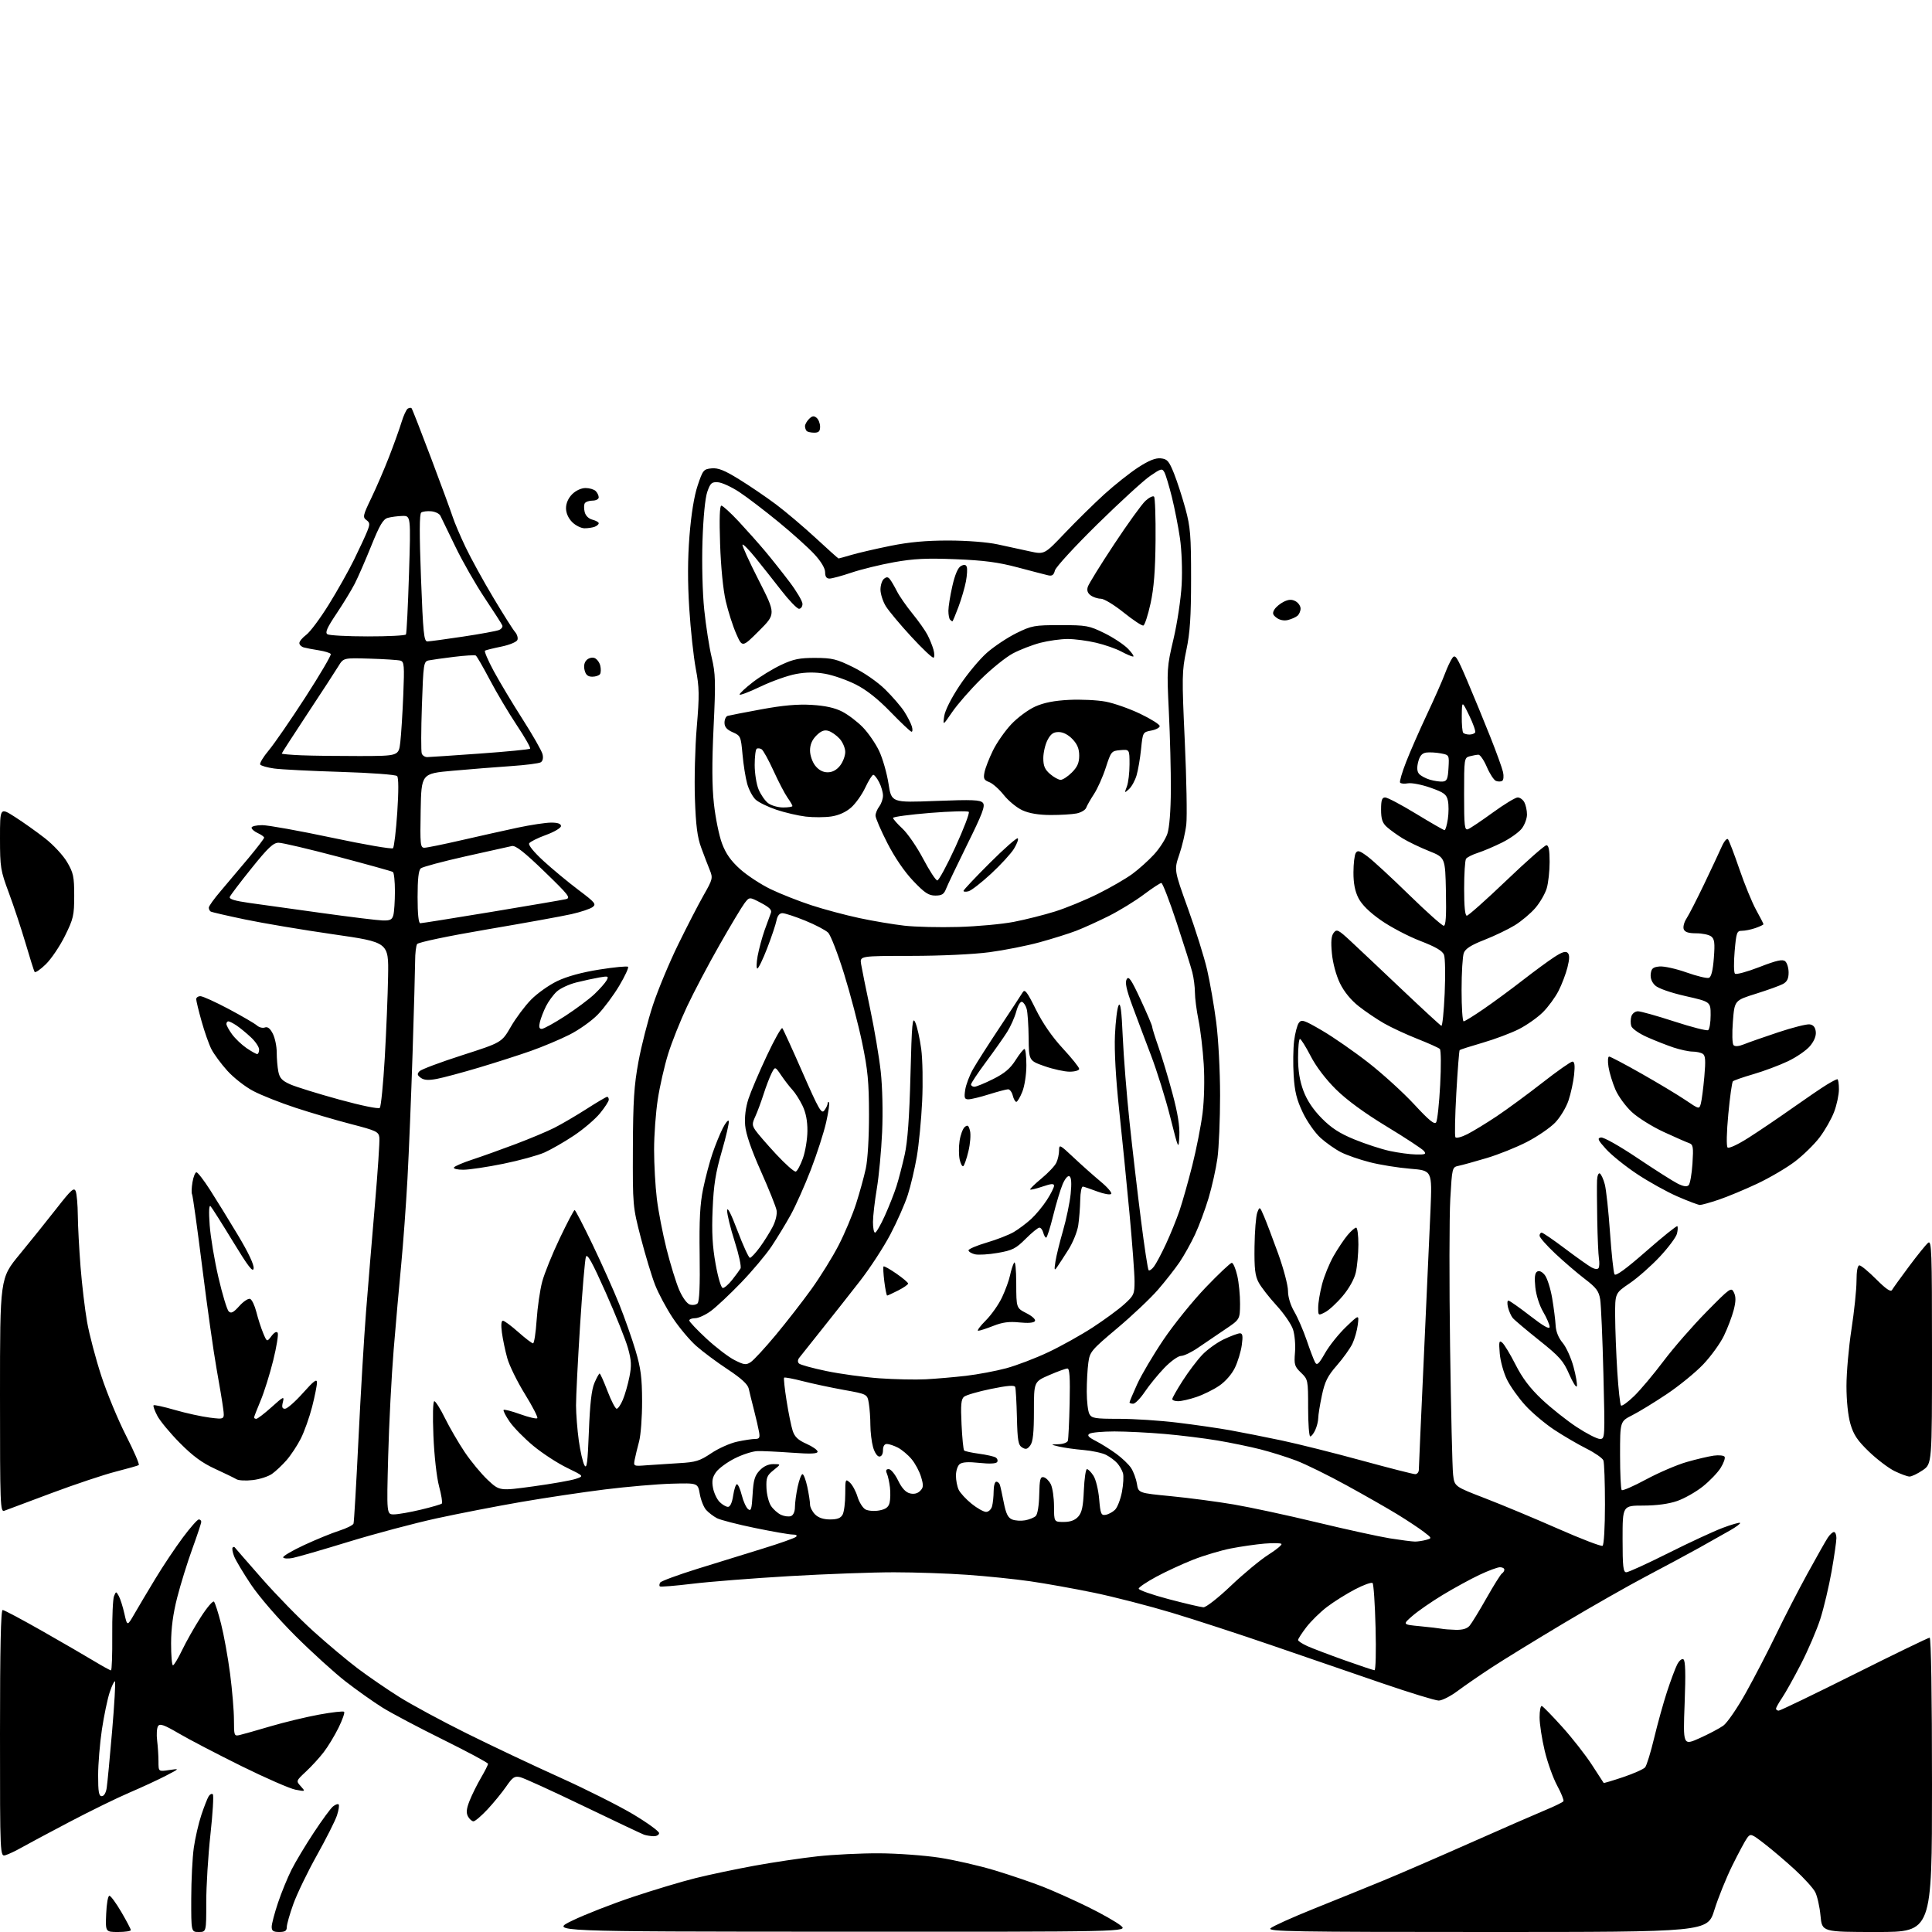 <?xml version="1.0" encoding="UTF-8" standalone="no"?>
<svg 
  version="1.1" 
  xmlns="http://www.w3.org/2000/svg" 
  xmlns:xlink="http://www.w3.org/1999/xlink" 
  xmlns:svg="http://www.w3.org/2000/svg"
  xmlns:rdf="http://www.w3.org/1999/02/22-rdf-syntax-ns#"
  xmlns:cc="http://creativecommons.org/ns#"
  xmlns:dc="http://purl.org/dc/elements/1.1/"
  viewBox="0 0 768 768"
  width="768"
  height="768"
>
<style>svg {background-color: white; }</style>"
<path stroke="none" fill="black" fill-rule="evenodd" d="M46.96,768.00C41.91,768.00 41.91,768.00 42.21,760.75C42.37,756.70 42.94,753.54 43.50,753.59C44.05,753.64 46.19,756.56 48.25,760.09C50.31,763.61 52.00,766.83 52.00,767.25C52.00,767.66 49.73,768.00 46.96,768.00zM79.00,768.00C76.00,768.00 76.00,768.00 76.02,754.75C76.03,747.46 76.49,738.35 77.04,734.50C77.59,730.65 78.93,724.80 80.03,721.50C81.13,718.20 82.45,714.84 82.96,714.03C83.47,713.22 84.21,712.88 84.61,713.27C85.00,713.67 84.57,720.85 83.65,729.24C82.73,737.63 81.98,749.79 81.99,756.25C82.00,768.00 82.00,768.00 79.00,768.00zM111.00,768.00C108.63,768.00 108.00,767.56 108.00,765.93C108.00,764.79 109.13,760.49 110.51,756.38C111.89,752.27 114.32,746.35 115.90,743.21C117.49,740.07 121.46,733.45 124.73,728.50C127.99,723.55 131.42,718.87 132.35,718.11C133.29,717.34 134.31,716.97 134.62,717.29C134.94,717.61 134.63,719.58 133.94,721.68C133.25,723.78 129.66,730.89 125.97,737.50C122.28,744.10 118.08,752.79 116.63,756.81C115.18,760.83 114.00,764.99 114.00,766.06C114.00,767.55 113.30,768.00 111.00,768.00zM333.50,767.88C218.50,767.83 218.50,767.83 227.48,763.48C232.41,761.08 243.21,756.86 251.48,754.09C259.74,751.33 271.00,747.94 276.50,746.58C282.00,745.21 292.57,742.99 300.00,741.63C307.43,740.28 318.68,738.60 325.00,737.91C331.32,737.22 342.35,736.68 349.50,736.72C356.65,736.75 367.41,737.54 373.40,738.45C379.40,739.37 389.38,741.66 395.58,743.54C401.78,745.42 410.37,748.35 414.68,750.05C418.98,751.75 427.00,755.35 432.50,758.05C438.00,760.75 443.85,764.08 445.50,765.44C448.50,767.93 448.50,767.93 333.50,767.88zM591.17,768.00C514.37,768.00 503.75,767.82 505.04,766.54C505.84,765.74 513.70,762.19 522.50,758.66C531.30,755.13 543.67,750.11 550.00,747.51C556.33,744.90 571.85,738.18 584.50,732.56C597.15,726.95 610.54,721.10 614.26,719.56C617.98,718.02 621.24,716.43 621.49,716.02C621.74,715.60 620.63,712.82 619.01,709.83C617.39,706.84 615.15,700.59 614.04,695.95C612.93,691.30 612.01,685.33 612.01,682.67C612.00,680.01 612.41,677.98 612.91,678.17C613.41,678.35 617.07,682.10 621.03,686.50C625.00,690.90 630.28,697.65 632.78,701.50C635.27,705.35 637.39,708.61 637.48,708.74C637.57,708.87 641.07,707.83 645.26,706.42C649.44,705.01 653.37,703.26 653.97,702.53C654.58,701.80 656.20,696.54 657.56,690.85C658.93,685.16 661.22,676.90 662.66,672.50C664.10,668.10 665.91,663.25 666.68,661.72C667.49,660.12 668.56,659.23 669.19,659.62C669.98,660.10 670.12,665.25 669.67,677.10C669.03,693.90 669.03,693.90 675.62,690.95C679.24,689.32 683.47,687.09 685.02,685.99C686.57,684.88 690.60,679.02 694.01,672.90C697.41,666.81 702.83,656.35 706.06,649.66C709.28,642.97 714.88,632.12 718.48,625.55C722.09,618.97 725.71,612.56 726.54,611.30C727.37,610.03 728.49,609.00 729.02,609.00C729.56,609.00 730.00,610.07 730.00,611.38C730.00,612.69 729.14,618.65 728.09,624.63C727.03,630.61 725.02,639.10 723.62,643.50C722.21,647.90 718.75,655.98 715.92,661.46C713.10,666.94 709.71,673.01 708.39,674.94C707.08,676.88 706.00,678.81 706.00,679.23C706.00,679.65 706.48,680.00 707.07,680.00C707.66,680.00 721.19,673.48 737.14,665.50C753.09,657.52 766.56,651.00 767.07,651.00C767.63,651.00 768.00,674.01 768.00,709.50C768.00,768.00 768.00,768.00 746.14,768.00C724.29,768.00 724.29,768.00 723.68,761.53C723.35,757.97 722.40,753.75 721.58,752.15C720.75,750.55 717.10,746.52 713.46,743.19C709.83,739.85 704.39,735.23 701.39,732.92C696.17,728.88 695.88,728.79 694.52,730.60C693.74,731.65 691.11,736.55 688.66,741.50C686.21,746.45 682.98,754.44 681.49,759.25C678.76,768.00 678.76,768.00 591.17,768.00zM2.25,737.44C0.00,738.13 0.00,738.13 0.00,689.07C0.00,655.31 0.33,640.00 1.06,640.00C1.64,640.00 8.72,643.77 16.81,648.37C24.89,652.97 34.20,658.37 37.50,660.37C40.80,662.36 43.78,664.00 44.12,664.00C44.45,664.00 44.68,657.81 44.62,650.25C44.55,642.69 44.87,635.60 45.32,634.50C46.12,632.54 46.16,632.54 47.21,634.42C47.81,635.48 48.81,638.63 49.44,641.42C50.58,646.50 50.58,646.50 53.46,641.50C55.04,638.75 58.79,632.45 61.79,627.50C64.78,622.55 69.67,615.24 72.64,611.25C75.61,607.26 78.49,604.00 79.02,604.00C79.56,604.00 80.00,604.43 80.00,604.95C80.00,605.47 78.40,610.31 76.44,615.70C74.48,621.09 71.79,629.77 70.45,635.00C68.79,641.48 68.02,647.28 68.01,653.25C68.00,658.06 68.34,661.99 68.75,661.99C69.16,661.98 70.81,659.25 72.41,655.91C74.01,652.58 77.33,646.70 79.80,642.86C82.26,639.01 84.62,636.24 85.06,636.68C85.50,637.13 86.77,641.10 87.88,645.50C89.00,649.90 90.61,658.81 91.46,665.30C92.30,671.79 93.00,680.06 93.00,683.67C93.00,689.96 93.09,690.21 95.25,689.71C96.49,689.43 102.00,687.86 107.50,686.24C113.00,684.62 121.71,682.52 126.85,681.58C131.99,680.64 136.47,680.13 136.79,680.46C137.12,680.79 136.13,683.63 134.59,686.77C133.04,689.91 130.40,694.29 128.70,696.49C127.01,698.70 123.82,702.18 121.63,704.22C117.66,707.93 117.65,707.96 119.56,710.06C121.47,712.18 121.47,712.18 117.49,711.44C115.29,711.03 105.62,706.81 96.00,702.06C86.38,697.30 75.18,691.47 71.13,689.09C65.24,685.64 63.57,685.05 62.84,686.14C62.33,686.89 62.16,689.48 62.46,691.89C62.76,694.30 63.00,698.07 63.00,700.27C63.00,704.26 63.00,704.26 67.25,703.62C71.50,702.99 71.50,702.99 66.00,705.85C62.98,707.43 56.45,710.45 51.50,712.57C46.55,714.68 35.75,719.97 27.50,724.31C19.25,728.65 10.70,733.22 8.50,734.47C6.30,735.72 3.49,737.06 2.25,737.44zM259.75,729.92C258.51,729.88 256.82,729.60 256.00,729.31C255.18,729.02 244.38,723.91 232.00,717.95C219.62,711.98 208.31,706.82 206.85,706.47C204.56,705.92 203.81,706.41 201.22,710.17C199.58,712.55 196.23,716.64 193.80,719.25C191.36,721.86 188.85,724.00 188.22,724.00C187.59,724.00 186.60,723.12 186.02,722.05C185.25,720.59 185.41,718.99 186.68,715.80C187.62,713.43 189.65,709.34 191.19,706.71C192.74,704.07 194.00,701.57 194.00,701.14C194.00,700.72 186.01,696.43 176.25,691.60C166.49,686.78 155.57,681.00 152.00,678.77C148.43,676.54 141.85,671.87 137.38,668.41C132.92,664.94 123.92,656.77 117.38,650.25C110.56,643.45 103.08,634.80 99.81,629.94C96.69,625.28 93.64,620.17 93.04,618.59C92.44,617.01 92.18,615.49 92.47,615.19C92.76,614.90 93.13,614.85 93.29,615.08C93.45,615.31 98.29,620.87 104.04,627.42C109.79,633.98 119.05,643.46 124.61,648.48C130.17,653.50 138.10,660.15 142.23,663.26C146.36,666.37 153.73,671.43 158.62,674.51C163.50,677.59 175.60,684.13 185.50,689.04C195.40,693.96 212.05,701.83 222.50,706.54C232.95,711.25 246.11,717.87 251.75,721.24C257.39,724.62 262.00,727.97 262.00,728.69C262.00,729.41 260.99,729.96 259.75,729.92zM40.45,714.00C41.33,714.00 42.11,712.70 42.41,710.75C42.69,708.96 43.65,698.81 44.56,688.19C45.47,677.57 45.98,668.65 45.71,668.37C45.43,668.10 44.49,670.04 43.61,672.69C42.73,675.33 41.34,682.00 40.51,687.50C39.69,693.00 39.01,701.21 39.01,705.75C39.00,712.31 39.30,714.00 40.45,714.00zM571.91,676.00C570.58,676.00 560.50,672.91 549.50,669.14C538.50,665.37 518.92,658.65 506.00,654.20C493.07,649.75 475.02,643.86 465.88,641.11C456.74,638.36 442.79,634.77 434.88,633.13C426.97,631.50 415.55,629.45 409.50,628.58C403.45,627.71 392.20,626.55 384.50,626.01C376.80,625.46 363.70,625.01 355.38,625.01C347.06,625.00 328.39,625.69 313.88,626.53C299.37,627.38 281.93,628.75 275.13,629.58C268.32,630.41 262.54,630.87 262.28,630.61C262.02,630.35 262.09,629.66 262.45,629.08C262.81,628.51 269.49,626.04 277.30,623.61C285.11,621.18 296.90,617.53 303.50,615.50C310.10,613.47 315.93,611.40 316.45,610.90C317.03,610.35 316.49,610.00 315.06,610.00C313.78,610.00 307.06,608.83 300.13,607.40C293.20,605.98 286.40,604.22 285.01,603.51C283.63,602.79 281.70,601.32 280.72,600.24C279.74,599.16 278.60,596.30 278.18,593.89C277.41,589.50 277.41,589.50 266.96,589.79C261.21,589.95 249.30,590.98 240.50,592.07C231.70,593.16 216.62,595.42 207.00,597.08C197.38,598.74 182.31,601.67 173.52,603.58C164.74,605.50 148.99,609.69 138.52,612.90C128.06,616.11 118.05,619.00 116.29,619.33C114.52,619.66 112.85,619.57 112.57,619.12C112.29,618.67 115.99,616.47 120.78,614.24C125.58,612.01 131.89,609.42 134.82,608.49C137.75,607.55 140.32,606.28 140.53,605.65C140.75,605.02 141.63,589.88 142.50,572.00C143.37,554.12 144.72,531.40 145.50,521.50C146.28,511.60 147.86,492.54 149.01,479.14C150.17,465.74 150.97,453.63 150.81,452.23C150.52,449.87 149.66,449.46 139.50,446.83C133.45,445.26 123.55,442.35 117.50,440.36C111.45,438.38 103.88,435.38 100.69,433.70C97.49,432.03 92.84,428.39 90.36,425.63C87.87,422.87 85.03,419.01 84.03,417.05C83.04,415.10 81.28,410.10 80.12,405.94C78.95,401.78 78.00,397.84 78.00,397.19C78.00,396.53 78.75,396.00 79.67,396.00C80.58,396.00 85.65,398.30 90.92,401.10C96.19,403.91 101.22,406.84 102.11,407.62C102.99,408.41 104.42,408.78 105.29,408.44C106.37,408.03 107.36,408.79 108.43,410.87C109.29,412.54 110.00,415.89 110.00,418.33C110.00,420.76 110.29,424.21 110.65,426.00C111.17,428.58 112.14,429.62 115.40,431.06C117.66,432.06 126.40,434.77 134.81,437.08C143.71,439.52 150.48,440.91 150.98,440.39C151.45,439.90 152.34,430.95 152.95,420.50C153.55,410.05 154.15,395.44 154.27,388.04C154.50,374.57 154.50,374.57 132.50,371.40C120.40,369.66 104.65,367.01 97.50,365.52C90.35,364.03 84.16,362.60 83.75,362.35C83.34,362.09 83.00,361.39 83.00,360.80C83.00,360.20 85.14,357.22 87.75,354.18C90.36,351.13 95.31,345.26 98.75,341.14C102.19,337.02 105.00,333.35 105.00,332.98C105.00,332.62 103.87,331.81 102.50,331.18C101.12,330.56 100.00,329.58 100.00,329.02C100.00,328.46 101.91,328.01 104.25,328.01C106.59,328.02 119.06,330.26 131.96,333.00C144.86,335.74 155.78,337.62 156.22,337.18C156.66,336.74 157.42,330.33 157.92,322.94C158.48,314.46 158.46,309.13 157.86,308.50C157.32,307.94 147.52,307.21 135.45,306.84C123.65,306.48 111.75,305.88 109.00,305.50C106.25,305.12 103.75,304.40 103.44,303.91C103.13,303.41 104.67,300.86 106.86,298.25C109.04,295.64 115.59,286.14 121.41,277.14C127.22,268.14 131.76,260.42 131.48,259.98C131.21,259.53 129.08,258.88 126.74,258.51C124.41,258.15 121.71,257.63 120.75,257.36C119.79,257.09 119.00,256.31 119.00,255.62C119.00,254.94 120.24,253.46 121.75,252.34C123.26,251.22 127.27,245.85 130.65,240.40C134.04,234.96 138.57,226.90 140.73,222.50C142.89,218.10 145.25,213.02 145.97,211.21C147.11,208.34 147.07,207.77 145.62,206.71C144.12,205.61 144.30,204.82 147.59,198.00C149.58,193.88 152.78,186.45 154.70,181.50C156.62,176.55 158.84,170.38 159.62,167.79C160.41,165.20 161.52,162.80 162.09,162.44C162.66,162.09 163.34,162.01 163.59,162.26C163.85,162.51 167.34,171.45 171.36,182.11C175.38,192.77 179.25,203.30 179.96,205.50C180.67,207.70 182.97,213.10 185.07,217.50C187.17,221.90 192.11,230.90 196.06,237.50C200.00,244.10 203.90,250.27 204.73,251.21C205.56,252.15 205.99,253.58 205.68,254.38C205.37,255.19 202.57,256.36 199.31,257.03C196.12,257.68 193.19,258.41 192.80,258.64C192.42,258.86 193.98,262.52 196.27,266.76C198.56,271.00 203.72,279.62 207.74,285.90C211.76,292.19 215.32,298.43 215.66,299.78C216.04,301.29 215.77,302.52 214.96,303.02C214.24,303.47 208.90,304.15 203.08,304.54C197.26,304.94 186.88,305.76 180.00,306.38C167.50,307.50 167.50,307.50 167.22,322.25C166.97,335.82 167.09,337.00 168.72,336.99C169.70,336.98 176.35,335.63 183.50,333.98C190.65,332.34 200.71,330.09 205.86,328.99C211.01,327.90 216.97,327.00 219.11,327.00C221.73,327.00 223.00,327.45 223.00,328.37C223.00,329.12 220.35,330.70 217.03,331.91C213.75,333.10 210.75,334.60 210.36,335.23C209.93,335.92 212.24,338.75 216.07,342.26C219.61,345.50 225.83,350.66 229.90,353.73C236.60,358.77 237.14,359.43 235.53,360.60C234.56,361.31 230.78,362.57 227.13,363.39C223.48,364.22 208.37,366.95 193.54,369.47C178.10,372.10 166.25,374.58 165.81,375.28C165.38,375.95 165.02,378.98 165.02,382.01C165.01,385.04 164.55,401.47 164.01,418.51C163.46,435.56 162.55,458.05 161.98,468.50C161.41,478.95 160.29,494.25 159.50,502.50C158.70,510.75 157.35,526.05 156.49,536.50C155.63,546.95 154.65,565.96 154.31,578.75C153.69,602.00 153.69,602.00 156.59,601.99C158.19,601.99 163.00,601.15 167.29,600.12C171.57,599.10 175.33,598.00 175.64,597.69C175.96,597.38 175.46,594.28 174.53,590.81C173.57,587.21 172.61,578.60 172.29,570.75C171.95,562.58 172.10,557.00 172.65,557.00C173.15,557.00 175.07,560.04 176.89,563.75C178.72,567.46 182.24,573.52 184.72,577.22C187.20,580.91 191.33,585.90 193.90,588.31C198.59,592.69 198.59,592.69 212.02,590.85C219.41,589.84 226.97,588.51 228.82,587.89C232.20,586.78 232.20,586.78 225.35,583.45C221.58,581.62 215.57,577.70 212.00,574.74C208.43,571.78 204.20,567.47 202.60,565.16C201.01,562.85 199.93,560.74 200.20,560.47C200.47,560.19 203.45,560.96 206.82,562.18C210.19,563.39 213.23,564.10 213.58,563.76C213.92,563.41 211.71,559.10 208.66,554.17C205.61,549.24 202.45,542.80 201.64,539.86C200.82,536.91 199.87,532.36 199.52,529.75C199.11,526.75 199.26,525.00 199.91,525.00C200.47,525.00 203.21,527.02 206.00,529.50C208.79,531.98 211.44,534.00 211.89,534.00C212.34,534.00 212.98,529.84 213.32,524.75C213.66,519.66 214.65,512.80 215.53,509.50C216.41,506.20 219.55,498.44 222.51,492.25C225.46,486.06 228.13,481.00 228.42,481.00C228.72,481.00 231.93,487.19 235.56,494.75C239.19,502.31 243.94,512.94 246.12,518.36C248.29,523.79 251.23,532.11 252.64,536.86C254.74,543.91 255.22,547.62 255.24,557.00C255.26,563.33 254.72,570.52 254.05,573.00C253.38,575.48 252.60,578.71 252.31,580.19C251.79,582.87 251.80,582.88 257.15,582.46C260.09,582.24 265.88,581.86 270.01,581.62C276.56,581.25 278.18,580.74 282.72,577.69C285.59,575.76 290.22,573.69 293.02,573.09C295.81,572.49 299.03,572.00 300.16,572.00C301.87,572.00 302.14,571.52 301.74,569.25C301.48,567.74 300.56,563.80 299.72,560.50C298.87,557.20 297.93,553.38 297.63,552.00C297.24,550.27 294.68,547.92 289.29,544.35C285.00,541.53 279.38,537.34 276.80,535.06C274.21,532.78 270.02,527.79 267.48,523.97C264.94,520.15 261.76,514.22 260.42,510.80C259.08,507.38 256.53,498.94 254.74,492.04C251.53,479.60 251.50,479.32 251.58,456.50C251.65,437.57 252.05,431.47 253.80,422.00C254.97,415.68 257.56,405.55 259.56,399.50C261.56,393.45 266.06,382.65 269.56,375.50C273.06,368.35 277.62,359.50 279.71,355.84C283.32,349.50 283.43,349.02 282.14,345.84C281.39,344.00 279.86,340.02 278.75,337.00C277.20,332.81 276.61,328.16 276.24,317.50C275.97,309.80 276.30,296.96 276.98,288.96C278.05,276.28 278.00,273.33 276.58,265.79C275.69,261.04 274.52,250.26 273.99,241.83C273.32,231.35 273.35,222.23 274.08,213.00C274.77,204.36 275.93,197.16 277.33,193.00C279.38,186.86 279.69,186.48 282.87,186.18C285.47,185.93 287.96,186.92 293.80,190.53C297.97,193.09 304.55,197.57 308.44,200.48C312.32,203.39 319.44,209.42 324.27,213.88C329.09,218.35 333.17,222.00 333.33,222.00C333.50,222.00 335.86,221.35 338.57,220.55C341.28,219.76 348.23,218.15 354.00,216.98C361.42,215.48 368.18,214.86 377.04,214.87C384.40,214.88 392.45,215.51 396.54,216.39C400.37,217.22 406.13,218.47 409.34,219.17C415.18,220.45 415.18,220.45 423.34,211.86C427.83,207.14 434.88,200.21 439.00,196.46C443.12,192.72 449.19,187.91 452.48,185.78C456.69,183.05 459.33,181.99 461.42,182.20C464.01,182.46 464.68,183.23 466.68,188.20C467.93,191.34 469.98,197.64 471.22,202.20C473.20,209.49 473.48,212.87 473.47,230.00C473.47,245.23 473.06,251.45 471.59,258.43C469.83,266.82 469.79,268.99 470.97,294.68C471.66,309.71 471.93,324.59 471.57,327.75C471.21,330.91 469.96,336.27 468.80,339.66C466.70,345.81 466.70,345.81 472.23,361.16C475.28,369.60 478.71,380.55 479.85,385.50C480.99,390.45 482.62,399.81 483.46,406.30C484.33,412.99 485.00,425.62 485.00,435.48C485.00,445.04 484.53,456.26 483.95,460.43C483.37,464.60 481.78,471.72 480.43,476.25C479.07,480.78 476.65,487.30 475.04,490.73C473.44,494.15 470.67,499.11 468.90,501.73C467.12,504.35 463.25,509.29 460.29,512.71C457.32,516.13 450.03,523.02 444.08,528.02C433.79,536.68 433.22,537.35 432.63,541.70C432.28,544.22 432.00,549.40 432.00,553.21C432.00,557.01 432.47,561.00 433.04,562.07C433.96,563.79 435.22,564.00 444.82,564.00C450.72,564.00 461.17,564.68 468.03,565.52C474.89,566.35 484.32,567.71 489.00,568.55C493.68,569.39 502.90,571.22 509.50,572.61C516.10,574.01 530.42,577.60 541.31,580.58C552.21,583.56 561.77,586.00 562.56,586.00C563.35,586.00 564.00,585.21 564.01,584.25C564.01,583.29 564.91,563.15 566.00,539.50C567.10,515.85 568.29,489.48 568.65,480.90C569.30,465.30 569.30,465.30 560.59,464.59C555.79,464.20 548.56,463.04 544.52,462.00C540.47,460.97 535.31,459.18 533.04,458.02C530.77,456.86 527.13,454.30 524.95,452.33C522.75,450.35 519.60,445.85 517.87,442.23C515.44,437.13 514.65,433.93 514.25,427.49C513.97,422.97 514.05,416.79 514.43,413.75C514.81,410.71 515.65,407.49 516.31,406.60C517.37,405.14 518.35,405.46 525.50,409.63C529.90,412.19 538.18,417.93 543.90,422.39C549.62,426.85 557.83,434.32 562.16,439.00C568.09,445.41 570.24,447.16 570.90,446.13C571.38,445.37 572.10,438.69 572.49,431.28C572.89,423.88 572.83,417.44 572.36,416.98C571.89,416.52 567.90,414.73 563.50,412.99C559.10,411.26 553.13,408.49 550.24,406.84C547.35,405.19 542.78,402.10 540.09,399.98C536.96,397.50 534.28,394.21 532.63,390.81C531.12,387.68 529.81,382.83 529.45,379.00C529.00,374.31 529.20,372.03 530.17,370.79C531.38,369.24 531.98,369.53 537.00,374.20C540.02,377.01 549.19,385.65 557.36,393.41C565.54,401.16 572.56,407.63 572.96,407.78C573.37,407.94 573.96,402.15 574.28,394.92C574.60,387.69 574.49,380.78 574.02,379.57C573.42,377.98 570.74,376.41 564.49,374.00C559.70,372.15 552.69,368.46 548.91,365.80C544.38,362.62 541.33,359.61 540.01,357.02C538.62,354.29 538.00,351.14 538.02,346.79C538.02,343.33 538.44,339.86 538.94,339.07C539.68,337.89 540.52,338.15 543.67,340.51C545.78,342.08 553.18,348.91 560.12,355.69C567.06,362.46 573.26,368.00 573.90,368.00C574.73,368.00 574.98,364.21 574.78,354.44C574.50,340.88 574.50,340.88 568.00,338.28C564.42,336.85 559.70,334.57 557.50,333.22C555.30,331.86 552.49,329.83 551.25,328.70C549.51,327.12 549.00,325.56 549.00,321.83C549.00,318.03 549.35,317.00 550.63,317.00C551.53,317.00 557.06,319.92 562.93,323.50C568.79,327.07 573.88,330.00 574.23,330.00C574.59,330.00 575.17,328.02 575.54,325.59C575.90,323.17 575.91,319.87 575.56,318.26C575.01,315.75 574.03,315.03 568.63,313.12C565.17,311.90 561.14,311.12 559.69,311.38C558.23,311.65 556.81,311.51 556.55,311.08C556.28,310.65 557.36,306.96 558.95,302.90C560.53,298.83 564.26,290.32 567.23,284.00C570.21,277.68 573.41,270.44 574.34,267.91C575.28,265.39 576.62,262.53 577.34,261.55C578.49,259.98 579.17,261.03 583.26,270.64C585.80,276.61 589.90,286.57 592.36,292.77C594.83,298.97 597.13,305.34 597.48,306.92C597.83,308.51 597.68,310.08 597.15,310.41C596.62,310.74 595.51,310.75 594.68,310.43C593.86,310.12 592.23,307.64 591.06,304.93C589.90,302.22 588.39,300.01 587.72,300.01C587.05,300.02 585.49,300.30 584.25,300.63C582.05,301.22 582.00,301.54 582.00,315.72C582.00,328.52 582.18,330.14 583.58,329.61C584.45,329.27 588.88,326.30 593.42,323.00C597.96,319.70 602.41,317.00 603.30,317.00C604.20,317.00 605.40,317.87 605.96,318.93C606.53,320.00 607.00,322.19 607.00,323.80C607.00,325.41 606.05,327.93 604.90,329.40C603.74,330.87 600.26,333.35 597.15,334.90C594.04,336.45 589.70,338.30 587.50,339.01C585.30,339.71 583.17,340.79 582.77,341.39C582.36,342.00 582.02,347.34 582.02,353.25C582.01,360.33 582.37,364.00 583.09,364.00C583.68,364.00 590.76,357.70 598.82,350.00C606.87,342.30 614.03,336.00 614.73,336.00C615.63,336.00 616.00,337.94 616.00,342.63C616.00,346.28 615.48,351.01 614.84,353.14C614.20,355.27 612.17,358.78 610.33,360.93C608.49,363.08 604.81,366.17 602.16,367.81C599.51,369.44 594.06,372.05 590.06,373.62C584.82,375.66 582.53,377.12 581.89,378.80C581.40,380.08 581.00,386.73 581.00,393.57C581.00,400.40 581.37,406.00 581.82,406.00C582.27,406.00 585.87,403.78 589.81,401.06C593.76,398.35 600.70,393.24 605.24,389.71C609.78,386.18 615.43,382.03 617.79,380.49C620.90,378.45 622.38,377.98 623.18,378.78C623.97,379.57 623.94,381.16 623.09,384.56C622.44,387.14 620.85,391.33 619.55,393.87C618.26,396.42 615.47,400.23 613.35,402.35C611.23,404.47 606.93,407.50 603.80,409.09C600.66,410.68 594.16,413.12 589.36,414.51C584.55,415.91 580.45,417.22 580.24,417.43C580.03,417.64 579.43,425.31 578.91,434.48C578.39,443.64 578.23,451.56 578.54,452.06C578.85,452.57 581.00,452.02 583.30,450.85C585.61,449.67 590.88,446.46 595.00,443.71C599.12,440.95 607.30,434.94 613.18,430.35C619.05,425.76 624.40,422.00 625.07,422.00C625.93,422.00 626.12,423.50 625.73,427.25C625.42,430.14 624.42,434.75 623.49,437.50C622.57,440.25 620.19,444.18 618.21,446.24C616.24,448.29 611.22,451.74 607.06,453.89C602.90,456.05 595.67,458.95 591.00,460.34C586.33,461.73 581.32,463.12 579.87,463.42C577.25,463.98 577.24,464.01 576.51,476.61C576.11,483.55 576.08,510.00 576.43,535.37C576.79,560.74 577.32,583.61 577.63,586.20C578.17,590.90 578.17,590.90 590.34,595.59C597.03,598.17 610.05,603.60 619.29,607.67C628.52,611.74 636.51,614.80 637.04,614.48C637.59,614.14 638.00,607.10 638.00,598.02C638.00,589.30 637.72,581.43 637.37,580.53C637.03,579.64 633.99,577.52 630.62,575.83C627.26,574.15 621.50,570.78 617.83,568.36C614.16,565.93 608.98,561.57 606.33,558.65C603.67,555.74 600.40,551.15 599.06,548.44C597.72,545.74 596.42,541.05 596.17,538.02C595.78,533.28 595.92,532.68 597.17,533.73C597.97,534.39 600.35,538.33 602.46,542.48C605.19,547.86 608.19,551.82 612.90,556.27C616.54,559.69 622.76,564.64 626.72,567.25C630.69,569.86 634.86,572.00 635.98,572.00C638.01,572.00 638.02,571.74 637.38,546.25C637.03,532.09 636.45,518.71 636.10,516.53C635.56,513.22 634.55,511.87 629.98,508.39C626.97,506.09 621.69,501.56 618.25,498.33C614.81,495.10 612.00,491.90 612.00,491.23C612.00,490.55 612.38,490.00 612.85,490.00C613.31,490.00 617.48,492.85 622.10,496.33C626.72,499.82 631.49,503.19 632.69,503.84C634.02,504.55 635.11,504.63 635.46,504.06C635.79,503.54 635.85,501.85 635.60,500.31C635.36,498.76 635.05,491.88 634.93,485.00C634.80,478.12 634.77,471.01 634.85,469.19C634.94,467.33 635.43,466.15 635.97,466.48C636.51,466.81 637.39,468.75 637.93,470.79C638.48,472.83 639.41,481.44 640.00,489.91C640.60,498.39 641.40,505.88 641.79,506.56C642.27,507.40 646.34,504.43 654.39,497.38C660.93,491.64 666.50,487.17 666.76,487.43C667.03,487.69 666.96,489.04 666.61,490.43C666.26,491.82 663.18,495.94 659.77,499.59C656.35,503.24 650.96,507.99 647.78,510.15C642.00,514.07 642.00,514.07 642.05,523.29C642.07,528.35 642.46,538.25 642.90,545.27C643.35,552.30 644.01,558.34 644.38,558.71C644.74,559.08 647.10,557.38 649.61,554.94C652.12,552.50 657.39,546.23 661.32,541.00C665.26,535.77 672.91,527.00 678.33,521.50C687.85,511.83 688.21,511.58 689.28,513.83C690.09,515.54 690.05,517.38 689.15,520.83C688.48,523.40 686.74,527.98 685.28,531.00C683.82,534.02 680.13,539.13 677.07,542.35C674.00,545.57 667.49,550.89 662.58,554.17C657.68,557.45 651.49,561.24 648.83,562.58C644.00,565.03 644.00,565.03 644.00,578.35C644.00,585.67 644.29,591.96 644.65,592.32C645.01,592.68 649.40,590.77 654.40,588.07C659.41,585.38 666.65,582.27 670.50,581.17C674.35,580.06 679.18,578.93 681.23,578.64C683.28,578.36 685.23,578.56 685.55,579.08C685.88,579.61 685.18,581.59 684.01,583.48C682.84,585.37 679.64,588.71 676.89,590.90C674.15,593.08 669.56,595.68 666.70,596.67C663.35,597.83 658.56,598.48 653.25,598.49C645.00,598.50 645.00,598.50 645.00,611.75C645.00,622.82 645.25,625.00 646.49,625.00C647.31,625.00 654.80,621.58 663.13,617.40C671.46,613.22 681.20,608.71 684.77,607.36C688.33,606.02 691.46,605.12 691.71,605.37C691.95,605.62 690.21,606.94 687.83,608.30C685.45,609.67 679.90,612.79 675.50,615.25C671.10,617.70 661.65,622.78 654.50,626.54C647.35,630.30 632.50,638.75 621.50,645.32C610.50,651.89 597.67,659.77 593.00,662.83C588.33,665.89 582.21,670.10 579.41,672.19C576.61,674.29 573.23,676.00 571.91,676.00zM546.38,663.95C546.87,663.98 547.06,656.45 546.81,647.02C546.57,637.68 546.04,629.70 545.62,629.29C545.21,628.88 542.09,629.99 538.69,631.77C535.28,633.54 530.27,636.68 527.54,638.75C524.82,640.82 521.11,644.46 519.29,646.84C517.48,649.21 516.00,651.50 516.00,651.93C516.00,652.35 517.69,653.45 519.75,654.38C521.81,655.30 528.45,657.82 534.50,659.98C540.55,662.13 545.90,663.92 546.38,663.95zM578.60,647.88C581.37,647.96 583.17,647.43 584.19,646.25C585.01,645.29 588.04,640.35 590.91,635.27C593.78,630.19 596.55,625.78 597.06,625.46C597.58,625.14 598.00,624.46 598.00,623.94C598.00,623.42 597.21,623.00 596.25,623.00C595.29,623.00 591.60,624.37 588.06,626.05C584.52,627.72 578.00,631.29 573.56,633.97C569.13,636.65 563.70,640.40 561.50,642.31C557.50,645.78 557.50,645.78 564.50,646.45C568.35,646.82 572.17,647.27 573.00,647.44C573.83,647.62 576.34,647.82 578.60,647.88zM478.37,638.92C479.43,638.96 484.20,635.23 489.35,630.33C494.36,625.56 501.07,620.01 504.24,618.00C507.42,615.99 509.74,614.07 509.39,613.72C509.05,613.38 506.01,613.33 502.63,613.61C499.26,613.90 493.24,614.76 489.26,615.54C485.28,616.32 478.51,618.34 474.21,620.04C469.92,621.73 463.34,624.78 459.59,626.81C455.84,628.84 452.71,630.95 452.64,631.50C452.56,632.05 457.90,633.92 464.50,635.67C471.10,637.41 477.34,638.87 478.37,638.92zM562.50,612.80C563.60,612.80 565.58,612.50 566.90,612.13C569.29,611.46 569.29,611.46 565.90,608.87C564.03,607.45 559.35,604.35 555.50,601.99C551.65,599.63 542.56,594.44 535.30,590.46C528.05,586.47 519.05,582.05 515.30,580.62C511.56,579.20 505.12,577.17 501.00,576.13C496.88,575.08 489.23,573.50 484.00,572.62C478.77,571.74 469.32,570.57 463.00,570.02C456.68,569.47 447.68,569.02 443.00,569.02C438.32,569.03 433.87,569.43 433.10,569.92C432.03,570.59 432.63,571.29 435.60,572.81C437.74,573.91 441.40,576.20 443.71,577.89C446.03,579.58 448.70,582.13 449.64,583.57C450.57,585.00 451.61,587.82 451.94,589.84C452.53,593.50 452.53,593.50 465.52,594.76C472.66,595.45 483.90,596.94 490.50,598.06C497.10,599.19 511.95,602.38 523.50,605.17C535.05,607.95 548.10,610.81 552.50,611.52C556.90,612.22 561.40,612.80 562.50,612.80zM407.50,604.35C409.15,604.05 411.05,603.28 411.73,602.64C412.45,601.95 413.02,598.46 413.11,594.19C413.23,588.10 413.52,586.95 414.85,587.21C415.73,587.38 417.02,588.64 417.71,590.01C418.40,591.38 418.98,595.31 418.99,598.75C419.00,605.00 419.00,605.00 422.85,605.00C425.48,605.00 427.29,604.34 428.60,602.90C430.07,601.26 430.58,598.91 430.85,592.40C431.05,587.78 431.60,584.00 432.08,584.00C432.56,584.00 433.72,585.17 434.65,586.60C435.59,588.03 436.61,592.17 436.93,595.85C437.44,601.79 437.71,602.47 439.50,602.17C440.60,601.99 442.28,601.09 443.23,600.17C444.18,599.24 445.42,596.04 445.99,593.06C446.55,590.07 446.74,586.70 446.39,585.57C446.05,584.43 445.03,582.67 444.13,581.65C443.24,580.63 441.25,579.15 439.73,578.36C438.20,577.57 434.15,576.69 430.72,576.40C427.30,576.11 422.93,575.50 421.00,575.04C417.50,574.20 417.50,574.20 420.78,574.10C422.59,574.05 424.25,573.44 424.48,572.75C424.71,572.06 425.03,565.31 425.20,557.75C425.42,547.65 425.19,544.00 424.32,544.00C423.66,544.00 420.40,545.18 417.07,546.63C411.00,549.26 411.00,549.26 411.00,560.94C411.00,569.54 410.62,573.13 409.56,574.56C408.41,576.11 407.76,576.28 406.31,575.39C404.77,574.45 404.46,572.65 404.24,563.39C404.09,557.40 403.79,551.99 403.56,551.36C403.27,550.55 400.55,550.76 393.92,552.12C388.84,553.16 384.03,554.56 383.22,555.23C382.05,556.20 381.85,558.43 382.23,566.24C382.48,571.62 382.95,576.28 383.26,576.59C383.56,576.90 386.23,577.48 389.18,577.88C392.13,578.28 395.11,578.95 395.79,579.37C396.47,579.79 396.74,580.60 396.39,581.17C395.99,581.83 393.42,581.96 389.33,581.52C384.88,581.04 382.46,581.20 381.45,582.04C380.65,582.70 380.00,584.74 380.00,586.58C380.00,588.41 380.49,590.94 381.09,592.20C381.69,593.47 383.99,595.96 386.20,597.75C388.41,599.54 391.02,601.00 391.99,601.00C392.99,601.00 394.03,600.01 394.37,598.75C394.70,597.51 394.98,594.81 394.99,592.75C394.99,590.69 395.46,589.00 396.03,589.00C396.60,589.00 397.25,589.56 397.47,590.25C397.70,590.94 398.40,594.12 399.02,597.31C399.89,601.72 400.69,603.34 402.33,604.01C403.53,604.50 405.85,604.65 407.50,604.35zM329.96,604.00C332.86,604.00 334.21,603.48 334.96,602.07C335.53,601.00 336.00,597.33 336.00,593.91C336.00,587.93 336.07,587.75 337.85,589.36C338.86,590.28 340.23,592.82 340.88,595.00C341.54,597.18 342.96,599.44 344.05,600.03C345.14,600.61 347.60,600.79 349.52,600.43C352.09,599.95 353.18,599.14 353.62,597.40C353.94,596.09 354.01,593.33 353.77,591.26C353.52,589.19 352.98,586.71 352.55,585.75C352.01,584.51 352.23,584.00 353.30,584.00C354.14,584.00 355.80,586.03 357.00,588.50C358.46,591.53 360.00,593.21 361.68,593.63C363.31,594.04 364.72,593.71 365.76,592.67C367.10,591.32 367.16,590.49 366.14,587.09C365.49,584.89 363.78,581.70 362.35,580.01C360.93,578.31 358.49,576.27 356.93,575.46C355.37,574.66 353.40,574.00 352.55,574.00C351.56,574.00 351.00,574.91 351.00,576.50C351.00,578.02 350.43,579.00 349.55,579.00C348.72,579.00 347.65,577.38 347.05,575.25C346.48,573.19 346.00,569.25 345.99,566.50C345.99,563.75 345.71,559.86 345.37,557.85C344.77,554.19 344.77,554.19 335.48,552.52C330.37,551.60 323.02,550.03 319.15,549.04C315.28,548.04 311.92,547.41 311.70,547.64C311.47,547.86 311.91,551.98 312.67,556.77C313.42,561.57 314.52,566.96 315.10,568.74C315.89,571.17 317.24,572.45 320.57,573.93C323.01,575.01 325.00,576.41 325.00,577.05C325.00,577.91 322.31,578.02 314.75,577.47C309.11,577.06 302.94,576.77 301.04,576.84C299.14,576.90 295.11,578.20 292.08,579.73C289.06,581.25 285.72,583.70 284.67,585.16C283.20,587.19 282.91,588.68 283.43,591.47C283.80,593.47 284.99,595.99 286.06,597.06C287.13,598.13 288.62,599.00 289.39,599.00C290.26,599.00 291.02,597.35 291.45,594.50C291.82,592.02 292.49,590.00 292.94,590.00C293.39,590.00 294.26,591.96 294.86,594.36C295.46,596.76 296.59,599.25 297.36,599.89C298.55,600.87 298.83,599.93 299.17,594.08C299.49,588.42 300.01,586.61 301.95,584.55C303.52,582.88 305.42,582.00 307.42,582.00C310.50,582.01 310.50,582.01 307.50,584.41C304.87,586.51 304.52,587.39 304.68,591.47C304.77,594.03 305.58,597.24 306.48,598.61C307.37,599.97 309.18,601.58 310.49,602.18C311.80,602.77 313.58,602.99 314.44,602.66C315.37,602.30 316.00,600.86 316.00,599.08C316.00,597.44 316.49,593.83 317.08,591.05C317.68,588.27 318.54,586.00 319.00,586.00C319.46,586.00 320.32,588.27 320.92,591.05C321.51,593.83 322.00,596.98 322.00,598.05C322.00,599.12 322.90,600.90 324.00,602.00C325.33,603.33 327.33,604.00 329.96,604.00zM1.75,600.54C0.10,601.18 -0.00,598.59 -0.00,554.67C-0.00,508.12 -0.00,508.12 7.75,498.71C12.01,493.54 18.61,485.32 22.42,480.45C28.32,472.89 29.44,471.88 30.10,473.55C30.52,474.62 30.89,478.92 30.93,483.10C30.97,487.29 31.46,496.51 32.02,503.60C32.58,510.70 33.75,520.55 34.62,525.50C35.49,530.45 38.04,540.12 40.29,547.00C42.54,553.88 46.97,564.55 50.13,570.73C53.28,576.91 55.55,582.16 55.15,582.40C54.76,582.65 50.64,583.81 46.00,585.00C41.36,586.18 29.90,590.01 20.53,593.51C11.16,597.00 2.71,600.17 1.75,600.54zM100.50,588.35C97.75,588.68 94.83,588.53 94.00,588.02C93.17,587.52 89.35,585.66 85.50,583.89C80.35,581.53 76.65,578.81 71.48,573.59C67.62,569.69 63.59,564.83 62.53,562.79C61.46,560.75 60.79,558.87 61.05,558.62C61.30,558.37 65.11,559.20 69.52,560.48C73.92,561.75 80.17,563.13 83.41,563.53C89.29,564.27 89.29,564.27 88.71,559.88C88.40,557.47 87.21,550.33 86.07,544.00C84.93,537.67 82.39,519.70 80.43,504.05C78.47,488.40 76.63,475.22 76.35,474.76C76.07,474.30 76.14,472.14 76.51,469.96C76.87,467.78 77.59,466.00 78.09,466.00C78.60,466.00 81.02,469.13 83.47,472.96C85.93,476.79 90.91,484.87 94.54,490.92C98.74,497.91 101.03,502.76 100.82,504.21C100.58,505.97 98.66,503.48 92.58,493.50C88.23,486.35 84.23,480.05 83.71,479.50C83.09,478.86 82.96,481.56 83.35,487.00C83.69,491.68 85.25,501.03 86.83,507.80C88.40,514.56 90.24,520.64 90.91,521.30C91.87,522.24 92.79,521.77 95.13,519.17C96.77,517.33 98.71,516.06 99.42,516.33C100.14,516.61 101.26,518.97 101.92,521.58C102.57,524.20 103.79,527.95 104.61,529.92C106.11,533.50 106.11,533.50 107.91,531.11C109.03,529.63 109.97,529.14 110.38,529.81C110.75,530.40 109.95,535.35 108.60,540.81C107.25,546.26 104.99,553.47 103.57,556.83C102.16,560.19 101.00,563.18 101.00,563.47C101.00,563.76 101.40,564.00 101.89,564.00C102.38,564.00 105.11,561.91 107.95,559.36C112.71,555.07 113.06,554.92 112.45,557.36C111.95,559.35 112.16,560.00 113.31,560.00C114.15,560.00 117.35,557.19 120.42,553.75C124.75,548.89 125.99,547.97 126.00,549.59C126.00,550.74 125.13,555.08 124.07,559.24C123.00,563.40 120.98,569.08 119.57,571.87C118.16,574.65 115.60,578.52 113.88,580.48C112.17,582.43 109.58,584.87 108.13,585.89C106.68,586.92 103.25,588.03 100.50,588.35zM759.02,586.95C758.18,586.92 755.55,585.95 753.16,584.80C750.77,583.64 746.20,580.17 742.99,577.10C738.37,572.65 736.84,570.38 735.58,566.07C734.62,562.77 734.00,556.84 734.00,550.96C734.00,545.63 734.90,535.48 735.99,528.39C737.08,521.30 737.98,512.69 737.99,509.25C738.00,505.21 738.41,503.00 739.15,503.00C739.79,503.00 742.80,505.49 745.84,508.54C749.75,512.44 751.59,513.69 752.11,512.79C752.51,512.08 755.54,507.87 758.86,503.42C762.17,498.98 765.58,494.76 766.44,494.05C767.85,492.88 768.00,497.05 768.00,537.34C768.00,581.93 768.00,581.93 764.27,584.46C762.22,585.86 759.85,586.98 759.02,586.95zM234.09,569.00C234.51,558.09 235.16,552.39 236.29,549.75C237.17,547.69 238.11,546.00 238.36,546.00C238.62,546.00 240.03,549.15 241.50,553.00C242.97,556.85 244.61,560.00 245.14,560.00C245.67,560.00 246.78,558.38 247.60,556.41C248.43,554.43 249.60,550.36 250.20,547.35C251.10,542.87 251.00,540.82 249.64,535.93C248.73,532.65 244.75,522.70 240.80,513.83C235.44,501.79 233.44,498.17 232.91,499.59C232.52,500.64 231.47,512.98 230.58,527.00C229.69,541.02 228.97,555.28 228.98,558.68C228.99,562.08 229.49,568.36 230.08,572.65C230.68,576.94 231.69,581.36 232.33,582.47C233.27,584.11 233.61,581.50 234.09,569.00zM520.84,571.00C520.38,571.00 520.00,565.91 520.00,559.69C520.00,548.57 519.95,548.33 517.17,545.66C514.60,543.20 514.38,542.46 514.78,537.59C515.03,534.64 514.67,530.53 513.99,528.47C513.31,526.40 510.36,522.11 507.44,518.94C504.53,515.76 501.33,511.67 500.35,509.83C498.90,507.15 498.58,504.35 498.69,495.50C498.77,489.45 499.26,483.38 499.79,482.00C500.74,479.52 500.76,479.54 502.46,483.50C503.40,485.70 505.93,492.37 508.09,498.33C510.24,504.29 512.00,510.96 512.00,513.16C512.00,515.61 512.97,518.79 514.51,521.43C515.89,523.78 518.11,528.91 519.44,532.81C520.76,536.72 522.27,540.65 522.77,541.56C523.53,542.91 524.25,542.24 526.75,537.85C528.43,534.91 532.16,530.25 535.03,527.50C540.25,522.50 540.25,522.50 539.74,526.61C539.46,528.87 538.50,532.25 537.61,534.13C536.71,536.01 533.94,539.89 531.45,542.74C527.73,546.99 526.65,549.14 525.47,554.71C524.68,558.45 524.03,562.49 524.02,563.70C524.01,564.91 523.48,567.05 522.84,568.45C522.20,569.85 521.30,571.00 520.84,571.00zM450.45,558.00C449.65,558.00 449.00,557.77 449.00,557.48C449.00,557.19 450.37,553.94 452.04,550.25C453.71,546.56 458.43,538.58 462.52,532.52C466.61,526.46 474.17,517.11 479.31,511.75C484.45,506.39 489.11,502.00 489.66,502.00C490.21,502.00 491.18,504.28 491.83,507.08C492.47,509.87 492.97,514.93 492.94,518.33C492.89,524.50 492.89,524.50 486.92,528.50C483.64,530.70 478.84,533.96 476.24,535.75C473.65,537.54 470.60,539.00 469.47,539.00C468.34,539.00 465.39,541.12 462.85,543.75C460.34,546.36 456.85,550.64 455.09,553.25C453.34,555.86 451.25,558.00 450.45,558.00zM468.32,557.00C467.04,557.00 466.00,556.62 466.00,556.16C466.00,555.69 467.84,552.43 470.10,548.91C472.35,545.38 475.84,540.76 477.85,538.63C479.86,536.50 483.75,533.69 486.50,532.39C489.25,531.09 492.12,530.02 492.89,530.01C493.96,530.00 494.13,531.05 493.63,534.70C493.27,537.29 492.04,541.35 490.89,543.72C489.66,546.27 487.10,549.20 484.65,550.86C482.37,552.42 478.28,554.43 475.57,555.34C472.86,556.26 469.60,557.00 468.32,557.00zM626.82,551.05C626.59,551.74 625.22,549.59 623.77,546.26C621.48,540.97 619.97,539.27 611.82,532.77C606.70,528.68 601.97,524.70 601.33,523.91C600.69,523.13 599.85,521.25 599.47,519.74C599.09,518.23 599.15,517.00 599.60,517.00C600.05,517.00 603.92,519.72 608.21,523.04C613.54,527.17 616.00,528.57 616.00,527.47C616.00,526.58 614.84,523.88 613.43,521.48C611.94,518.93 610.63,514.83 610.31,511.68C609.91,507.85 610.12,506.04 611.04,505.48C611.85,504.98 612.97,505.48 614.07,506.84C615.03,508.03 616.35,512.17 617.01,516.04C617.66,519.91 618.28,524.80 618.39,526.90C618.52,529.33 619.52,531.83 621.16,533.78C622.58,535.46 624.52,539.75 625.49,543.31C626.45,546.87 627.05,550.35 626.82,551.05zM368.00,548.29C372.12,548.07 379.32,547.45 384.00,546.91C388.68,546.36 395.88,545.01 400.00,543.90C404.12,542.79 411.66,539.91 416.75,537.50C421.83,535.10 429.78,530.66 434.40,527.65C439.02,524.64 444.65,520.51 446.90,518.47C450.74,515.00 451.00,514.42 451.00,509.36C451.00,506.39 450.09,494.18 448.98,482.23C447.87,470.28 446.01,451.73 444.86,441.00C443.54,428.71 442.93,417.79 443.21,411.47C443.45,405.96 444.11,400.63 444.67,399.63C445.41,398.31 445.85,401.68 446.31,412.16C446.66,420.05 447.87,435.27 449.01,446.00C450.15,456.73 452.19,474.24 453.55,484.92C454.90,495.60 456.27,504.60 456.59,504.92C456.90,505.24 457.86,504.60 458.70,503.50C459.55,502.40 461.70,498.35 463.49,494.50C465.28,490.65 467.70,484.69 468.87,481.25C470.04,477.82 472.33,469.72 473.96,463.25C475.59,456.79 477.42,447.45 478.04,442.50C478.69,437.27 478.89,429.10 478.50,423.00C478.14,417.23 477.21,409.35 476.42,405.50C475.64,401.65 475.00,396.70 475.00,394.50C474.99,392.30 474.53,388.70 473.96,386.50C473.40,384.30 470.60,375.41 467.74,366.75C464.88,358.09 462.14,351.00 461.66,351.00C461.17,351.00 458.01,353.08 454.64,355.61C451.26,358.15 445.04,361.97 440.81,364.10C436.58,366.22 430.73,368.88 427.81,370.00C424.89,371.12 418.36,373.17 413.30,374.56C408.24,375.95 399.24,377.73 393.30,378.52C386.98,379.36 374.05,379.97 362.14,379.98C341.78,380.00 341.78,380.00 342.30,383.25C342.59,385.04 344.20,393.02 345.89,401.00C347.58,408.98 349.48,420.23 350.11,426.00C350.78,432.11 351.01,442.15 350.66,450.00C350.33,457.43 349.38,467.55 348.55,472.50C347.72,477.45 347.03,483.41 347.02,485.75C347.01,488.09 347.38,490.00 347.85,490.00C348.32,490.00 350.07,486.96 351.75,483.25C353.42,479.54 355.51,474.25 356.38,471.50C357.25,468.75 358.71,463.12 359.63,459.00C360.79,453.78 361.49,444.21 361.92,427.50C362.47,406.39 362.71,403.86 363.87,406.50C364.60,408.15 365.65,412.88 366.20,417.00C366.75,421.12 366.92,430.47 366.57,437.77C366.23,445.07 365.27,454.97 364.45,459.77C363.62,464.57 362.01,471.43 360.86,475.00C359.72,478.57 356.59,485.66 353.91,490.74C351.23,495.83 345.80,504.15 341.84,509.24C337.88,514.33 331.04,523.00 326.65,528.50C322.26,534.00 318.22,539.08 317.67,539.79C317.06,540.59 317.04,541.44 317.62,542.02C318.13,542.53 323.04,543.88 328.53,545.02C334.01,546.16 343.45,547.45 349.50,547.89C355.55,548.32 363.88,548.50 368.00,548.29zM298.44,541.45C299.61,540.68 304.08,535.84 308.37,530.69C312.66,525.53 319.06,517.31 322.58,512.41C326.10,507.51 330.96,499.68 333.37,495.00C335.78,490.32 338.90,482.90 340.31,478.50C341.72,474.10 343.46,467.80 344.17,464.50C344.93,461.00 345.46,452.04 345.44,443.00C345.42,430.09 344.97,425.33 342.72,414.50C341.23,407.35 337.99,394.99 335.51,387.03C333.04,379.08 330.20,371.75 329.20,370.75C328.20,369.75 324.10,367.60 320.09,365.97C316.08,364.34 312.00,363.00 311.02,363.00C309.86,363.00 309.05,364.01 308.66,365.93C308.34,367.55 306.68,372.50 304.97,376.93C303.25,381.37 301.50,385.00 301.06,385.00C300.63,385.00 300.68,382.77 301.17,380.05C301.67,377.33 302.91,372.72 303.93,369.80C304.96,366.89 306.09,363.79 306.44,362.91C306.92,361.75 305.87,360.69 302.50,358.91C297.91,356.50 297.91,356.50 295.99,359.00C294.93,360.38 290.46,367.83 286.05,375.58C281.63,383.32 275.82,394.34 273.12,400.08C270.42,405.81 267.03,414.32 265.58,419.00C264.13,423.68 262.28,431.77 261.48,437.00C260.67,442.23 260.01,451.23 260.01,457.00C260.01,462.77 260.50,471.55 261.10,476.50C261.70,481.45 263.45,490.46 264.97,496.52C266.50,502.58 268.75,509.88 269.98,512.74C271.29,515.77 273.05,518.20 274.21,518.57C275.31,518.91 276.69,518.71 277.29,518.11C278.02,517.38 278.30,510.95 278.12,498.76C277.93,484.82 278.26,478.61 279.52,472.50C280.43,468.10 282.10,461.80 283.23,458.50C284.35,455.20 286.18,450.70 287.30,448.50C288.41,446.30 289.49,445.01 289.70,445.63C289.91,446.25 288.67,451.65 286.94,457.63C284.45,466.22 283.68,471.06 283.28,480.74C282.89,489.82 283.20,495.43 284.47,502.49C285.47,508.04 286.67,512.00 287.34,512.00C287.98,512.00 289.65,510.54 291.06,508.75C292.47,506.96 293.96,504.94 294.36,504.26C294.77,503.58 293.73,498.74 292.05,493.50C290.37,488.26 289.02,482.74 289.05,481.24C289.08,479.48 290.56,482.36 293.17,489.25C295.41,495.16 297.63,500.00 298.11,500.00C298.59,500.00 300.38,498.09 302.09,495.75C303.79,493.41 306.08,489.75 307.18,487.61C308.34,485.35 308.98,482.62 308.70,481.11C308.44,479.67 305.62,472.65 302.43,465.50C298.61,456.92 296.49,450.75 296.21,447.35C295.93,444.08 296.40,440.27 297.51,436.85C298.47,433.91 301.75,426.20 304.80,419.72C307.84,413.23 310.63,408.28 310.99,408.72C311.35,409.15 314.97,417.07 319.03,426.33C325.52,441.14 326.56,442.95 327.70,441.39C328.42,440.42 329.00,439.18 329.00,438.64C329.00,438.11 329.24,437.91 329.54,438.21C329.84,438.50 329.33,442.07 328.41,446.12C327.50,450.18 324.75,458.68 322.32,465.00C319.88,471.32 316.26,479.43 314.28,483.00C312.30,486.57 308.87,492.20 306.67,495.50C304.46,498.80 299.02,505.27 294.58,509.88C290.14,514.49 284.74,519.55 282.60,521.13C280.45,522.71 277.64,524.00 276.35,524.00C275.06,524.00 274.00,524.41 274.00,524.91C274.00,525.40 277.09,528.67 280.86,532.16C284.63,535.65 289.65,539.48 292.02,540.67C295.80,542.58 296.57,542.68 298.44,541.45zM388.85,529.00C388.25,529.00 389.60,527.16 391.85,524.91C394.10,522.67 397.02,518.51 398.35,515.66C399.68,512.82 401.10,508.93 401.50,507.00C401.90,505.07 402.61,502.82 403.08,502.00C403.60,501.09 403.95,504.33 403.97,510.23C404.00,519.96 404.00,519.96 408.04,522.02C410.38,523.22 411.79,524.53 411.40,525.16C410.97,525.85 408.71,526.04 405.25,525.69C401.15,525.26 398.53,525.61 394.85,527.06C392.14,528.13 389.44,529.00 388.85,529.00zM526.76,521.62C524.01,523.04 524.00,523.03 524.00,519.74C524.00,517.91 524.69,513.76 525.54,510.52C526.38,507.27 528.45,502.21 530.13,499.27C531.81,496.34 534.31,492.60 535.68,490.97C537.05,489.34 538.59,488.00 539.09,488.00C539.59,488.00 539.99,491.04 539.98,494.75C539.96,498.46 539.50,503.46 538.95,505.85C538.34,508.49 536.28,512.18 533.73,515.20C531.42,517.95 528.28,520.84 526.76,521.62zM352.66,515.00C352.42,515.00 351.92,512.49 351.53,509.42C351.15,506.34 351.01,503.65 351.23,503.43C351.45,503.21 353.73,504.49 356.31,506.27C358.88,508.05 360.98,509.83 360.99,510.23C361.00,510.63 359.22,511.87 357.04,512.98C354.86,514.09 352.89,515.00 352.66,515.00zM420.22,503.66C419.12,505.24 419.02,504.95 419.55,501.50C419.89,499.30 421.24,493.78 422.56,489.23C423.87,484.67 425.24,478.10 425.60,474.61C426.03,470.43 425.88,468.04 425.15,467.60C424.51,467.20 423.40,468.47 422.43,470.71C421.54,472.79 419.84,478.43 418.65,483.24C417.47,488.04 416.21,491.98 415.87,491.99C415.52,491.99 415.00,491.10 414.71,490.00C414.42,488.90 413.73,488.00 413.17,488.00C412.61,488.00 410.16,490.00 407.71,492.45C403.81,496.35 402.45,497.04 396.62,498.05C392.96,498.69 388.85,498.93 387.49,498.59C386.12,498.24 385.00,497.54 385.00,497.02C385.00,496.51 388.26,495.12 392.25,493.94C396.24,492.77 401.07,490.88 403.00,489.75C404.93,488.61 408.02,486.29 409.88,484.59C411.74,482.89 414.55,479.50 416.13,477.05C417.71,474.61 419.00,472.05 419.00,471.36C419.00,470.42 417.91,470.49 414.45,471.67C411.94,472.53 409.72,473.05 409.51,472.85C409.31,472.64 411.32,470.68 413.98,468.48C416.64,466.29 419.31,463.47 419.91,462.20C420.51,460.94 421.00,458.73 421.00,457.30C421.00,454.82 421.27,454.95 426.75,460.10C429.91,463.08 434.75,467.38 437.50,469.67C440.25,471.95 442.15,474.18 441.71,474.61C441.28,475.05 438.81,474.61 436.21,473.64C433.62,472.67 431.05,471.79 430.50,471.69C429.94,471.58 429.46,473.93 429.41,477.00C429.35,480.02 429.00,484.57 428.62,487.09C428.24,489.62 426.48,493.96 424.71,496.75C422.95,499.54 420.92,502.65 420.22,503.66zM675.75,478.99C675.06,478.98 671.04,477.46 666.80,475.61C662.57,473.77 655.32,469.74 650.70,466.66C646.08,463.59 640.56,459.14 638.43,456.79C635.17,453.18 634.85,452.46 636.38,452.17C637.42,451.97 643.61,455.45 650.85,460.30C657.81,464.97 665.01,469.55 666.86,470.48C669.18,471.64 670.55,471.85 671.26,471.14C671.83,470.57 672.51,466.72 672.78,462.57C673.21,455.85 673.06,454.97 671.38,454.38C670.35,454.02 665.83,452.04 661.35,449.97C656.86,447.91 651.18,444.36 648.71,442.09C646.24,439.81 643.29,435.78 642.15,433.12C641.01,430.47 639.77,426.43 639.41,424.15C639.04,421.86 639.15,420.00 639.65,420.00C640.14,420.00 645.94,423.05 652.52,426.79C659.11,430.52 666.97,435.25 669.99,437.29C675.49,441.01 675.49,441.01 676.13,438.60C676.48,437.28 677.10,432.50 677.50,427.98C678.07,421.52 677.94,419.58 676.86,418.90C676.11,418.42 674.28,418.02 672.78,418.02C671.29,418.01 667.92,417.28 665.28,416.41C662.65,415.53 657.93,413.68 654.78,412.28C651.58,410.87 648.79,408.92 648.46,407.88C648.13,406.84 648.15,405.10 648.50,404.00C648.85,402.89 650.01,402.00 651.11,402.00C652.20,402.00 658.69,403.82 665.55,406.05C672.40,408.29 678.46,409.83 679.01,409.50C679.55,409.16 680.00,406.48 680.00,403.55C680.00,398.22 680.00,398.22 670.02,395.96C664.11,394.62 659.20,392.91 657.97,391.75C656.63,390.51 656.00,388.86 656.19,387.16C656.44,384.98 657.08,384.44 659.68,384.19C661.43,384.02 666.25,385.09 670.40,386.56C674.55,388.03 678.56,389.00 679.33,388.70C680.26,388.35 680.90,385.77 681.28,380.84C681.74,374.82 681.55,373.27 680.23,372.25C679.34,371.56 676.66,371.00 674.28,371.00C671.19,371.00 669.76,370.53 669.31,369.37C668.97,368.48 669.46,366.57 670.41,365.12C671.36,363.68 674.50,357.55 677.40,351.50C680.29,345.45 683.44,338.75 684.39,336.60C685.33,334.46 686.46,333.11 686.89,333.60C687.32,334.10 689.37,339.45 691.44,345.50C693.51,351.55 696.51,358.86 698.10,361.73C699.70,364.61 701.00,367.16 701.00,367.39C701.00,367.62 699.58,368.30 697.85,368.90C696.12,369.51 693.70,370.00 692.48,370.00C690.42,370.00 690.21,370.61 689.55,378.12C689.16,382.59 689.21,386.61 689.67,387.05C690.13,387.50 694.50,386.31 699.38,384.42C706.20,381.77 708.58,381.24 709.63,382.11C710.38,382.73 711.00,384.75 711.00,386.59C711.00,389.03 710.39,390.26 708.75,391.15C707.51,391.82 702.67,393.57 698.00,395.03C689.50,397.69 689.50,397.69 688.85,406.09C688.48,410.83 688.59,414.92 689.11,415.46C689.70,416.08 691.20,415.95 693.26,415.12C695.04,414.39 701.17,412.25 706.88,410.35C712.59,408.45 718.22,407.03 719.38,407.20C720.82,407.40 721.60,408.34 721.80,410.11C722.00,411.79 721.17,413.83 719.48,415.85C718.03,417.56 714.07,420.29 710.67,421.89C707.28,423.50 701.12,425.80 697.00,427.00C692.88,428.20 689.21,429.48 688.85,429.84C688.49,430.20 687.67,436.07 687.03,442.88C686.35,450.00 686.23,455.63 686.74,456.14C687.24,456.64 690.78,455.01 695.06,452.28C699.15,449.68 707.00,444.37 712.50,440.48C718.00,436.60 724.13,432.42 726.12,431.21C728.11,429.99 730.02,429.00 730.37,429.00C730.72,429.00 731.00,430.80 731.00,432.99C731.00,435.18 730.14,439.25 729.08,442.02C728.03,444.79 725.44,449.34 723.33,452.12C721.23,454.90 716.80,459.23 713.50,461.74C710.20,464.25 703.45,468.21 698.50,470.54C693.55,472.87 686.69,475.73 683.25,476.89C679.81,478.05 676.43,478.99 675.75,478.99zM316.34,465.72C316.93,465.52 318.20,463.14 319.17,460.43C320.13,457.72 320.94,452.83 320.96,449.57C320.99,445.61 320.34,442.26 319.00,439.51C317.91,437.24 316.10,434.42 315.00,433.23C313.89,432.04 311.89,429.45 310.55,427.48C308.11,423.88 308.11,423.88 306.69,426.69C305.91,428.24 304.48,431.98 303.52,435.00C302.55,438.02 301.09,441.96 300.27,443.75C298.94,446.63 298.94,447.26 300.25,449.25C301.07,450.49 304.78,454.78 308.50,458.79C312.22,462.80 315.75,465.92 316.34,465.72zM184.19,464.99C181.81,465.00 180.14,464.59 180.45,464.08C180.77,463.57 184.05,462.16 187.76,460.95C191.47,459.73 199.16,456.98 204.85,454.83C210.55,452.68 217.53,449.76 220.35,448.33C223.18,446.90 228.92,443.54 233.10,440.87C237.28,438.19 240.99,436.00 241.35,436.00C241.71,436.00 242.00,436.52 242.00,437.15C242.00,437.78 240.42,440.22 238.49,442.58C236.56,444.93 231.88,448.92 228.08,451.44C224.29,453.97 219.03,456.98 216.40,458.15C213.77,459.31 206.41,461.33 200.06,462.62C193.70,463.92 186.56,464.98 184.19,464.99zM382.91,463.56C382.50,463.81 381.86,462.62 381.48,460.92C381.11,459.21 381.09,455.87 381.45,453.49C381.81,451.11 382.73,448.64 383.51,447.99C384.65,447.05 385.05,447.34 385.59,449.52C385.97,451.00 385.68,454.66 384.96,457.65C384.25,460.64 383.32,463.30 382.91,463.56zM562.87,458.92C566.64,458.99 567.07,458.79 566.01,457.51C565.33,456.69 558.67,452.31 551.21,447.79C542.35,442.41 535.36,437.29 531.05,433.03C526.96,428.98 523.13,423.94 520.98,419.75C519.06,416.04 517.16,413.01 516.75,413.00C516.34,413.00 516.00,416.36 516.00,420.46C516.00,425.63 516.66,429.68 518.13,433.62C519.55,437.40 521.98,441.06 525.38,444.51C529.22,448.40 532.48,450.52 538.41,452.95C542.76,454.73 549.06,456.79 552.41,457.52C555.76,458.24 560.47,458.88 562.87,458.92zM468.80,451.57C468.50,457.17 468.50,457.17 465.16,443.93C463.32,436.65 459.90,425.70 457.57,419.59C455.24,413.49 451.89,404.57 450.11,399.76C447.75,393.34 447.15,390.55 447.87,389.27C448.67,387.85 449.69,389.34 453.42,397.39C455.94,402.81 458.00,407.65 458.00,408.14C458.00,408.64 459.14,412.29 460.54,416.27C461.94,420.25 464.44,428.55 466.09,434.73C468.17,442.48 469.01,447.70 468.80,451.57zM404.00,438.00C403.57,438.00 402.93,436.88 402.59,435.50C402.24,434.12 401.41,433.01 400.73,433.01C400.05,433.02 396.65,433.92 393.16,435.01C389.67,436.11 385.99,437.00 384.97,437.00C383.41,437.00 383.21,436.43 383.68,433.25C383.99,431.19 385.39,427.48 386.80,425.00C388.20,422.52 392.99,415.03 397.43,408.35C401.87,401.66 405.96,395.42 406.53,394.48C407.38,393.05 408.26,394.19 411.75,401.23C414.49,406.76 418.22,412.15 422.47,416.75C426.06,420.63 429.00,424.29 429.00,424.90C429.00,425.50 427.31,426.00 425.25,426.01C423.19,426.02 418.69,425.03 415.25,423.83C409.00,421.63 409.00,421.63 408.90,412.57C408.85,407.58 408.50,402.41 408.12,401.07C407.75,399.74 406.92,398.47 406.28,398.26C405.61,398.04 404.63,399.68 403.98,402.08C403.36,404.39 401.73,408.05 400.36,410.22C399.00,412.38 395.21,417.76 391.94,422.16C388.67,426.57 386.00,430.58 386.00,431.09C386.00,431.59 386.60,432.00 387.34,432.00C388.08,432.00 391.42,430.63 394.78,428.95C399.32,426.68 401.59,424.77 403.69,421.45C405.23,419.01 406.84,417.00 407.25,417.00C407.66,417.00 408.00,419.92 408.00,423.48C408.00,427.10 407.29,431.73 406.39,433.98C405.51,436.19 404.43,438.00 404.00,438.00zM173.63,428.88C170.27,429.50 168.55,429.39 167.26,428.44C165.83,427.38 165.74,426.89 166.77,425.82C167.47,425.09 175.11,422.23 183.74,419.46C199.44,414.41 199.44,414.41 203.06,408.16C205.04,404.72 208.66,399.88 211.09,397.40C213.51,394.92 218.20,391.59 221.50,390.00C225.40,388.13 231.26,386.52 238.27,385.41C244.19,384.47 249.31,383.98 249.65,384.32C249.99,384.66 248.42,388.05 246.16,391.85C243.90,395.65 240.06,400.81 237.62,403.32C235.19,405.83 230.11,409.43 226.35,411.32C222.58,413.22 215.68,416.12 211.00,417.77C206.32,419.42 197.04,422.40 190.37,424.39C183.70,426.38 176.17,428.40 173.63,428.88zM102.23,419.00C102.65,419.00 103.00,418.19 103.00,417.20C103.00,416.20 101.54,414.02 99.75,412.35C97.96,410.67 95.39,408.56 94.03,407.65C92.67,406.74 91.21,406.00 90.78,406.00C90.35,406.00 90.00,406.47 90.00,407.04C90.00,407.61 91.01,409.47 92.25,411.16C93.49,412.85 96.07,415.31 97.98,416.62C99.90,417.93 101.81,419.00 102.23,419.00zM215.35,409.00C216.12,409.00 220.29,406.70 224.62,403.90C228.95,401.09 234.22,397.16 236.33,395.15C238.44,393.14 240.60,390.69 241.15,389.69C242.04,388.05 241.78,387.94 238.32,388.54C236.22,388.90 232.08,389.80 229.13,390.53C226.18,391.27 222.65,392.91 221.29,394.19C219.92,395.46 218.01,398.07 217.04,400.00C216.08,401.93 214.99,404.74 214.62,406.25C214.14,408.25 214.34,409.00 215.35,409.00zM18.18,383.34C16.01,385.45 14.01,386.80 13.75,386.34C13.48,385.88 11.86,380.74 10.15,374.92C8.43,369.11 5.45,360.11 3.52,354.92C0.21,346.04 0.01,344.80 0.00,333.23C0.00,320.95 0.00,320.95 5.91,324.73C9.16,326.80 14.52,330.61 17.83,333.19C21.16,335.78 25.11,340.02 26.67,342.69C29.18,346.96 29.50,348.47 29.50,356.05C29.50,363.90 29.19,365.22 25.81,372.05C23.78,376.15 20.35,381.23 18.18,383.34zM381.00,368.48C388.43,368.27 398.29,367.36 402.93,366.47C407.56,365.58 414.99,363.71 419.43,362.32C423.87,360.92 431.55,357.76 436.50,355.29C441.45,352.82 447.57,349.28 450.10,347.42C452.63,345.57 456.51,342.09 458.72,339.69C460.93,337.29 463.33,333.57 464.05,331.42C464.86,329.01 465.39,322.31 465.43,314.00C465.47,306.57 465.11,292.62 464.64,283.00C463.81,265.96 463.85,265.20 466.49,254.00C467.98,247.67 469.44,237.95 469.73,232.39C470.04,226.58 469.75,218.74 469.05,213.94C468.38,209.36 466.93,202.00 465.84,197.59C464.74,193.18 463.41,188.76 462.88,187.77C461.98,186.10 461.57,186.20 457.21,189.18C454.62,190.95 445.17,199.60 436.22,208.39C427.27,217.19 419.67,225.46 419.34,226.78C418.88,228.61 418.23,229.06 416.62,228.69C415.45,228.42 410.00,227.00 404.50,225.54C396.81,223.50 391.13,222.75 379.90,222.30C368.33,221.83 363.26,222.08 355.40,223.48C349.96,224.46 342.35,226.32 338.50,227.62C334.65,228.92 330.71,229.99 329.75,229.99C328.54,230.00 328.00,229.22 328.00,227.48C328.00,225.90 326.41,223.22 323.75,220.34C321.41,217.79 315.00,212.02 309.50,207.51C304.00,203.00 296.98,197.64 293.90,195.61C290.82,193.58 287.01,191.82 285.43,191.71C282.92,191.53 282.39,191.99 281.16,195.50C280.31,197.94 279.56,205.58 279.25,215.11C278.96,224.11 279.25,235.65 279.94,242.34C280.60,248.72 281.92,257.24 282.89,261.28C284.44,267.81 284.53,270.88 283.66,289.06C282.98,303.44 283.02,312.49 283.80,319.59C284.41,325.13 285.85,332.20 287.01,335.29C288.53,339.36 290.52,342.18 294.20,345.49C297.00,348.00 302.48,351.60 306.39,353.48C310.30,355.36 317.60,358.24 322.60,359.87C327.61,361.51 336.16,363.79 341.60,364.95C347.05,366.12 355.10,367.47 359.50,367.97C363.90,368.47 373.57,368.70 381.00,368.48zM167.07,367.00C167.65,367.00 180.36,364.97 195.32,362.50C210.27,360.02 223.56,357.75 224.86,357.45C227.01,356.96 226.23,355.95 216.36,346.40C208.41,338.71 204.96,336.01 203.50,336.31C202.40,336.53 194.09,338.38 185.03,340.42C175.98,342.45 167.99,344.59 167.28,345.18C166.39,345.92 166.00,349.39 166.00,356.62C166.00,363.30 166.38,367.00 167.07,367.00zM152.13,365.90C155.10,365.98 155.88,365.59 156.37,363.75C156.70,362.51 156.98,358.26 156.99,354.31C156.99,350.35 156.63,346.89 156.17,346.61C155.72,346.33 145.90,343.60 134.36,340.55C122.82,337.50 112.20,335.00 110.76,335.00C108.64,335.00 106.57,336.95 99.99,345.14C95.50,350.71 91.62,355.84 91.35,356.53C91.01,357.41 93.29,358.11 99.19,358.94C103.76,359.57 116.72,361.38 128.00,362.95C139.28,364.52 150.14,365.85 152.13,365.90zM371.80,356.00C369.14,356.00 367.54,354.94 362.98,350.14C359.52,346.50 355.63,340.81 352.71,335.08C350.12,330.02 348.01,325.12 348.03,324.19C348.05,323.26 348.72,321.63 349.53,320.56C350.34,319.49 351.00,317.56 351.00,316.26C351.00,314.96 350.31,312.57 349.47,310.95C348.64,309.33 347.59,308.00 347.15,308.00C346.70,308.00 345.27,310.29 343.96,313.08C342.65,315.87 340.12,319.44 338.33,321.01C336.26,322.83 333.41,324.12 330.45,324.56C327.90,324.94 323.35,324.96 320.32,324.61C317.30,324.25 312.05,323.03 308.66,321.90C305.27,320.76 301.54,318.94 300.36,317.85C299.18,316.75 297.68,313.93 297.02,311.57C296.36,309.21 295.52,303.96 295.16,299.89C294.52,292.75 294.39,292.45 291.25,291.07C288.91,290.04 288.00,288.98 288.00,287.29C288.00,286.00 288.56,284.77 289.25,284.57C289.94,284.37 295.96,283.20 302.64,281.97C311.26,280.38 317.07,279.87 322.64,280.20C328.05,280.52 331.84,281.36 334.79,282.88C337.15,284.09 340.85,286.90 343.01,289.13C345.17,291.36 348.08,295.59 349.48,298.54C350.87,301.49 352.54,307.31 353.19,311.49C354.37,319.07 354.37,319.07 371.94,318.39C386.70,317.82 389.71,317.95 390.73,319.17C391.71,320.35 390.53,323.48 384.48,335.70C380.39,344.00 376.59,351.95 376.04,353.39C375.25,355.46 374.38,356.00 371.80,356.00zM385.01,354.29C383.90,354.58 383.00,354.51 383.00,354.14C383.00,353.77 387.71,348.77 393.47,343.03C399.22,337.30 404.23,332.89 404.58,333.25C404.94,333.60 404.25,335.47 403.06,337.41C401.87,339.34 397.77,343.81 393.95,347.34C390.13,350.87 386.11,354.00 385.01,354.29zM372.59,349.99C373.19,349.99 376.41,344.04 379.76,336.75C383.10,329.46 385.51,323.15 385.10,322.73C384.69,322.31 377.75,322.50 369.68,323.15C361.61,323.81 355.00,324.70 355.00,325.13C355.00,325.57 356.69,327.48 358.75,329.40C360.81,331.31 364.52,336.72 367.00,341.43C369.48,346.13 371.99,349.98 372.59,349.99zM417.62,323.98C412.88,323.96 409.15,323.34 406.44,322.11C404.21,321.10 400.88,318.37 399.04,316.05C397.21,313.73 394.59,311.41 393.23,310.90C391.13,310.10 390.85,309.50 391.36,306.96C391.69,305.31 393.19,301.44 394.70,298.36C396.21,295.27 399.48,290.58 401.97,287.93C404.46,285.28 408.75,282.10 411.50,280.87C414.98,279.31 419.08,278.51 425.00,278.21C429.68,277.98 436.20,278.29 439.49,278.91C442.79,279.52 448.98,281.70 453.24,283.74C457.51,285.78 461.00,287.98 461.00,288.62C461.00,289.26 459.49,290.06 457.64,290.41C454.30,291.03 454.27,291.10 453.59,297.77C453.22,301.47 452.41,306.18 451.80,308.23C451.19,310.29 449.84,312.74 448.79,313.69C446.96,315.35 446.93,315.31 447.95,312.64C448.53,311.12 449.00,307.17 449.00,303.87C449.00,297.88 449.00,297.88 445.36,298.19C441.82,298.49 441.66,298.69 439.58,305.11C438.41,308.75 436.30,313.47 434.90,315.61C433.50,317.75 432.09,320.22 431.77,321.11C431.44,321.99 429.73,323.00 427.96,323.36C426.19,323.71 421.54,323.99 417.62,323.98zM311.25,320.98C313.31,320.99 315.00,320.73 315.00,320.40C315.00,320.08 314.12,318.58 313.05,317.07C311.98,315.57 309.49,310.79 307.51,306.45C305.53,302.11 303.39,298.24 302.76,297.85C302.12,297.45 301.24,297.35 300.80,297.62C300.36,297.90 300.00,300.81 300.00,304.09C300.00,307.38 300.69,311.74 301.54,313.78C302.39,315.83 304.07,318.28 305.29,319.23C306.51,320.18 309.19,320.97 311.25,320.98zM573.50,310.68C575.18,310.53 575.55,309.66 575.80,305.30C576.10,300.11 576.10,300.11 572.68,299.47C570.80,299.12 568.22,298.98 566.94,299.16C565.27,299.41 564.38,300.43 563.76,302.84C563.18,305.09 563.28,306.63 564.07,307.59C564.72,308.37 566.66,309.42 568.38,309.93C570.09,310.44 572.40,310.78 573.50,310.68zM421.63,310.00C422.47,310.00 424.47,308.68 426.08,307.08C428.27,304.88 429.00,303.22 429.00,300.38C429.00,297.65 428.26,295.84 426.31,293.80C424.63,292.05 422.59,291.00 420.84,291.00C418.71,291.00 417.66,291.76 416.39,294.21C415.48,295.98 414.73,299.21 414.73,301.40C414.73,304.47 415.34,305.89 417.42,307.68C418.90,308.96 420.80,310.00 421.63,310.00zM329.00,307.00C330.89,307.00 332.55,306.11 333.93,304.37C335.07,302.92 336.00,300.47 336.00,298.92C336.00,297.38 334.99,295.00 333.75,293.64C332.51,292.28 330.49,290.87 329.27,290.52C327.65,290.05 326.34,290.57 324.52,292.39C322.81,294.10 322.00,296.01 322.00,298.32C322.00,300.26 322.90,302.87 324.07,304.37C325.45,306.11 327.11,307.00 329.00,307.00zM143.00,300.54C158.49,300.50 158.49,300.50 159.13,295.00C159.48,291.98 160.01,283.56 160.31,276.29C160.79,264.51 160.67,263.04 159.18,262.61C158.25,262.35 152.79,261.99 147.02,261.82C136.55,261.50 136.55,261.50 134.52,264.82C133.41,266.65 127.89,275.13 122.25,283.66C116.61,292.20 112.00,299.34 112.00,299.55C112.00,299.75 115.49,300.06 119.75,300.24C124.01,300.42 134.47,300.55 143.00,300.54zM169.86,300.96C170.76,300.95 180.20,300.31 190.83,299.55C201.47,298.79 210.42,297.92 210.72,297.61C211.03,297.30 208.65,293.10 205.43,288.28C202.22,283.45 197.40,275.35 194.73,270.27C192.05,265.19 189.54,260.83 189.13,260.58C188.73,260.34 184.83,260.57 180.45,261.11C176.08,261.65 171.56,262.28 170.41,262.52C168.41,262.94 168.29,263.74 167.71,280.53C167.38,290.20 167.35,298.76 167.66,299.55C167.96,300.35 168.95,300.98 169.86,300.96zM584.11,292.00C585.08,292.00 586.11,291.63 586.40,291.17C586.68,290.71 585.61,287.67 584.03,284.42C581.15,278.50 581.15,278.50 581.08,284.58C581.03,287.93 581.30,290.97 581.67,291.33C582.03,291.70 583.13,292.00 584.11,292.00zM362.32,290.87C361.87,290.80 358.12,287.26 354.00,283.01C348.94,277.79 344.43,274.23 340.14,272.07C336.64,270.31 331.20,268.41 328.05,267.85C324.08,267.15 320.49,267.17 316.41,267.93C313.16,268.52 306.79,270.79 302.25,272.96C297.71,275.13 294.00,276.53 294.00,276.08C294.00,275.62 296.38,273.41 299.29,271.16C302.20,268.92 307.26,265.83 310.54,264.29C315.45,261.99 317.84,261.51 324.10,261.53C330.83,261.55 332.57,261.98 339.19,265.25C343.56,267.41 348.85,271.09 351.90,274.09C354.78,276.92 358.18,280.87 359.47,282.87C360.75,284.87 362.10,287.51 362.47,288.75C362.84,289.99 362.77,290.94 362.32,290.87zM378.55,283.00C374.79,288.50 374.79,288.50 375.34,284.69C375.67,282.41 378.13,277.52 381.48,272.49C384.55,267.88 389.41,262.04 392.28,259.51C395.15,256.98 400.43,253.47 404.00,251.70C410.12,248.69 411.14,248.50 421.52,248.50C431.88,248.50 432.91,248.69 439.03,251.69C442.60,253.45 446.84,256.26 448.45,257.94C450.06,259.62 450.95,261.00 450.42,261.00C449.90,261.00 447.78,260.09 445.70,258.98C443.63,257.87 439.14,256.30 435.72,255.50C432.30,254.69 427.23,254.02 424.46,254.01C421.69,254.01 416.77,254.69 413.53,255.53C410.30,256.38 405.37,258.29 402.58,259.78C399.79,261.28 394.09,265.88 389.91,270.00C385.73,274.12 380.62,279.98 378.55,283.00zM235.46,269.00C233.69,269.00 232.86,268.30 232.39,266.42C231.97,264.75 232.25,263.32 233.19,262.38C234.00,261.57 235.39,261.21 236.33,261.57C237.26,261.93 238.28,263.27 238.60,264.55C238.92,265.84 238.89,267.36 238.54,267.94C238.18,268.52 236.79,269.00 235.46,269.00zM371.11,261.43C370.70,261.69 366.72,257.94 362.27,253.11C357.82,248.29 353.24,242.80 352.09,240.92C350.95,239.04 350.01,236.09 350.00,234.37C350.00,232.65 350.62,230.73 351.37,230.11C352.40,229.26 352.98,229.29 353.74,230.24C354.30,230.93 355.55,233.07 356.53,235.00C357.50,236.93 360.29,240.94 362.71,243.91C365.14,246.89 367.82,250.69 368.68,252.36C369.55,254.02 370.61,256.64 371.05,258.18C371.49,259.72 371.52,261.18 371.11,261.43zM301.75,250.74C295.07,257.41 295.07,257.41 292.67,251.96C291.34,248.95 289.47,243.12 288.51,239.00C287.45,234.47 286.56,225.46 286.25,216.25C285.91,206.22 286.08,201.00 286.75,201.00C287.31,201.00 290.41,203.83 293.64,207.28C296.86,210.74 301.57,216.03 304.09,219.03C306.62,222.04 311.00,227.56 313.84,231.31C316.68,235.06 319.00,238.99 319.00,240.06C319.00,241.13 318.38,242.00 317.62,242.00C316.86,242.00 313.71,238.74 310.61,234.75C307.51,230.76 302.88,224.91 300.32,221.75C297.77,218.58 295.44,216.22 295.16,216.50C294.88,216.78 297.75,223.10 301.54,230.54C308.42,244.06 308.42,244.06 301.75,250.74zM169.91,254.98C170.78,254.96 177.12,254.11 184.00,253.07C190.88,252.04 197.31,250.86 198.31,250.46C199.30,250.07 199.92,249.24 199.68,248.62C199.43,248.00 196.29,243.11 192.70,237.74C189.11,232.38 183.83,223.15 180.99,217.24C178.14,211.33 175.47,205.82 175.05,205.00C174.64,204.18 172.99,203.38 171.40,203.24C169.80,203.10 168.03,203.32 167.45,203.74C166.71,204.27 166.69,212.17 167.35,229.75C168.19,251.80 168.52,255.00 169.91,254.98zM146.19,252.98C154.27,252.99 161.10,252.64 161.37,252.21C161.64,251.77 162.18,240.97 162.58,228.21C163.30,205.00 163.30,205.00 159.90,205.10C158.03,205.15 155.44,205.50 154.15,205.86C152.29,206.38 150.92,208.70 147.57,217.01C145.24,222.78 142.30,229.53 141.03,232.00C139.77,234.47 136.51,239.83 133.79,243.89C129.98,249.58 129.14,251.48 130.17,252.13C130.90,252.59 138.11,252.98 146.19,252.98zM454.50,248.66C453.95,248.83 450.43,246.50 446.68,243.49C442.93,240.47 438.86,238.00 437.62,238.00C436.39,238.00 434.57,237.40 433.57,236.67C432.33,235.77 431.97,234.68 432.42,233.26C432.78,232.12 437.49,224.50 442.89,216.34C448.28,208.18 453.89,200.41 455.35,199.08C456.80,197.75 458.33,197.00 458.75,197.42C459.16,197.83 459.43,205.67 459.35,214.84C459.24,226.89 458.69,233.83 457.35,239.93C456.33,244.56 455.05,248.49 454.50,248.66zM378.59,247.00C378.45,247.00 378.03,246.70 377.67,246.33C377.30,245.97 377.00,244.37 377.00,242.78C377.00,241.19 377.71,236.76 378.58,232.94C379.62,228.39 380.79,225.65 381.98,225.01C383.28,224.31 383.94,224.41 384.30,225.35C384.58,226.07 384.43,228.65 383.98,231.09C383.52,233.53 382.18,238.11 381.00,241.26C379.82,244.42 378.74,247.00 378.59,247.00zM511.99,246.46C510.47,246.85 508.73,246.51 507.50,245.60C505.90,244.42 505.72,243.75 506.59,242.31C507.19,241.31 508.87,239.92 510.32,239.20C512.27,238.25 513.49,238.19 514.98,238.99C516.09,239.58 517.00,240.90 517.00,241.91C517.00,242.93 516.43,244.22 515.74,244.80C515.05,245.37 513.37,246.12 511.99,246.46zM232.37,210.00C231.02,210.00 228.80,208.90 227.45,207.55C225.91,206.00 225.00,203.95 225.00,202.00C225.00,200.05 225.91,198.00 227.45,196.45C228.91,195.00 231.07,194.00 232.75,194.00C234.32,194.00 236.14,194.54 236.80,195.20C237.46,195.86 238.00,196.98 238.00,197.70C238.00,198.41 236.90,199.00 235.56,199.00C234.22,199.00 232.82,199.48 232.46,200.06C232.11,200.64 232.09,202.21 232.42,203.54C232.79,205.02 234.00,206.21 235.52,206.59C236.88,206.94 238.00,207.57 238.00,208.00C238.00,208.43 237.29,209.06 236.42,209.39C235.55,209.73 233.73,210.00 232.37,210.00zM323.67,172.00C322.38,172.00 321.03,171.70 320.67,171.33C320.30,170.97 320.00,170.10 320.00,169.40C320.00,168.71 320.72,167.42 321.61,166.54C322.85,165.30 323.53,165.19 324.61,166.09C325.37,166.72 326.00,168.31 326.00,169.62C326.00,171.45 325.46,172.00 323.67,172.00z" />

</svg>